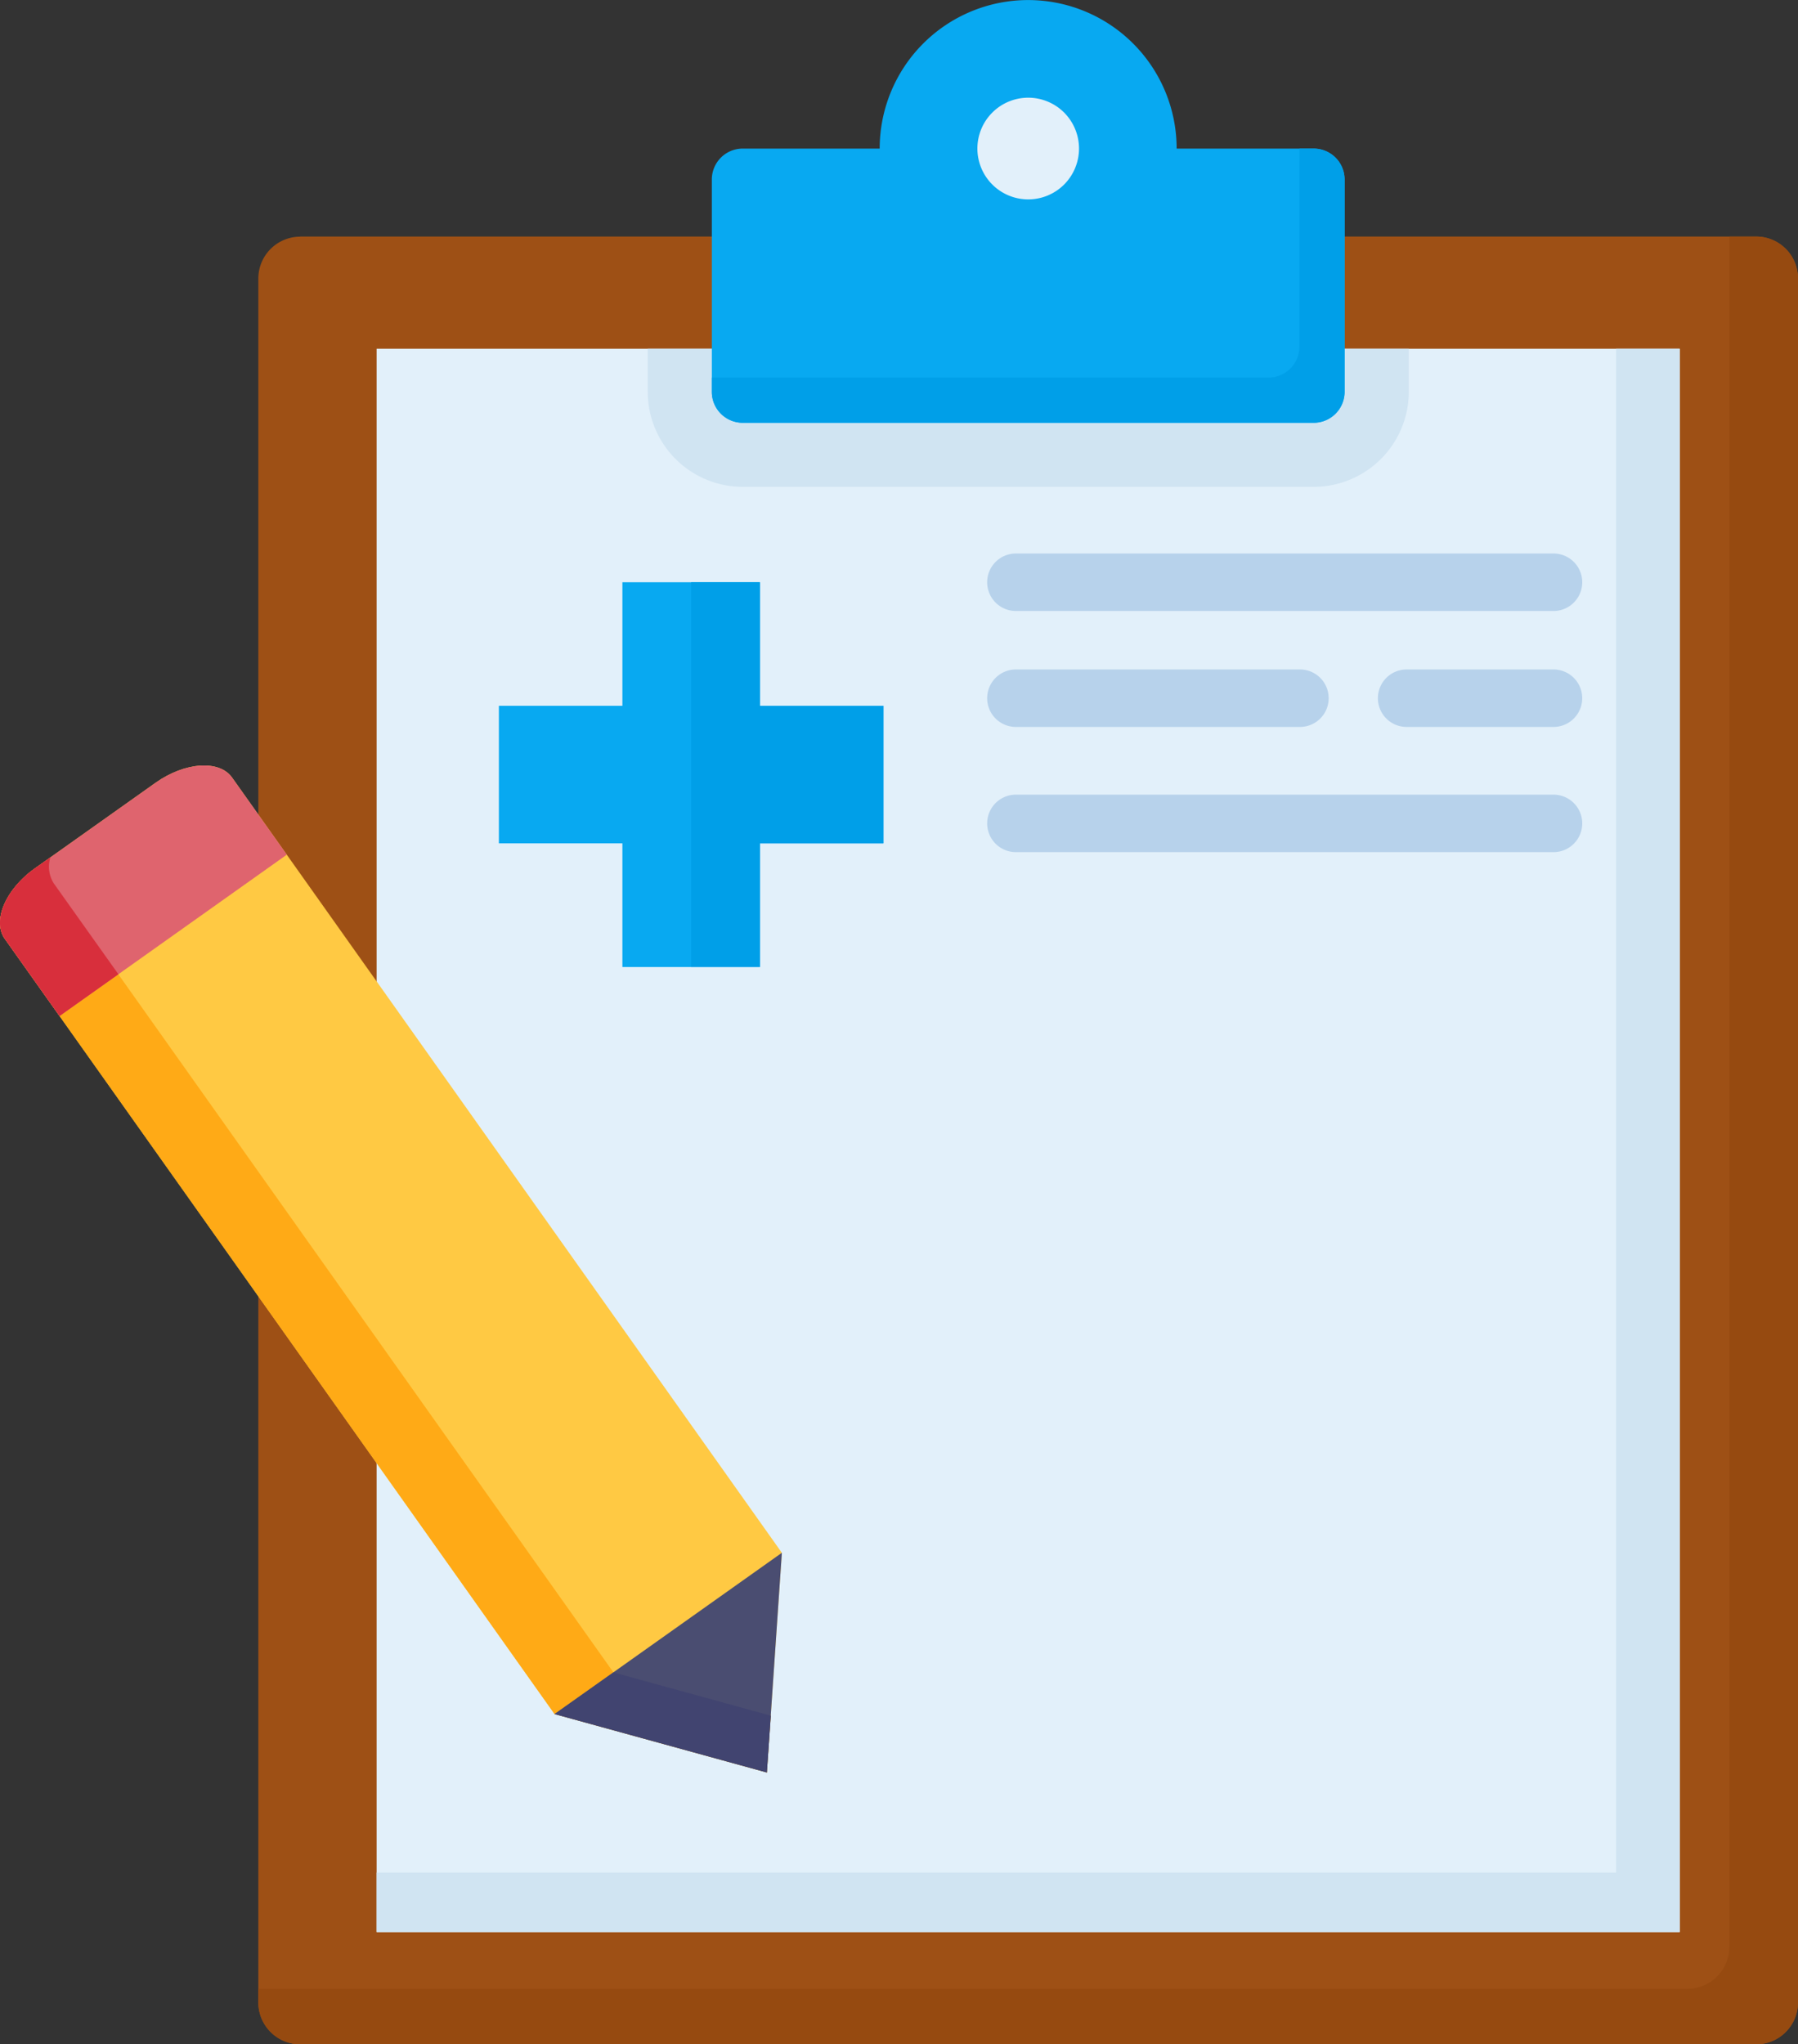 <svg xmlns="http://www.w3.org/2000/svg" width="80.8" height="91.835" viewBox="0 0 80.8 91.835">
  <rect x="0" y="0" width="80.8" height="91.835" fill="#333333" stroke="none"/>
  <g id="radiology_15192731" transform="translate(-22.1 -6.991)">
    <g id="グループ_19192" data-name="グループ 19192" transform="translate(33.709 17.618)">
      <path id="パス_160148" data-name="パス 160148" d="M86.933,64.619h65.438a1.878,1.878,0,0,1,1.876,1.877v77.45a1.883,1.883,0,0,1-1.876,1.882H86.933a1.886,1.886,0,0,1-1.876-1.882V66.5a1.882,1.882,0,0,1,1.876-1.876Z" transform="translate(-85.057 -64.619)" fill="#9e5015" fill-rule="evenodd"/>
    </g>
    <g id="グループ_19193" data-name="グループ 19193" transform="translate(33.709 17.618)">
      <path id="パス_160149" data-name="パス 160149" d="M151.158,64.619h1.213a1.878,1.878,0,0,1,1.876,1.877v77.45a1.883,1.883,0,0,1-1.876,1.882H86.933a1.886,1.886,0,0,1-1.876-1.882v-.611h64.225a1.882,1.882,0,0,0,1.876-1.877V64.619Z" transform="translate(-85.057 -64.619)" fill="#964a10" fill-rule="evenodd"/>
    </g>
    <g id="グループ_19194" data-name="グループ 19194" transform="translate(39.025 22.657)">
      <path id="パス_160150" data-name="パス 160150" d="M113.884,91.945h58.559v71.13H113.884Z" transform="translate(-113.884 -91.945)" fill="#e2f0fa" fill-rule="evenodd"/>
    </g>
    <g id="グループ_19195" data-name="グループ 19195" transform="translate(51.209 22.657)">
      <path id="パス_160151" data-name="パス 160151" d="M179.96,91.945h34.2v1.939a4.273,4.273,0,0,1-4.265,4.265H184.225a4.27,4.27,0,0,1-4.265-4.265Z" transform="translate(-179.96 -91.945)" fill="#d0e4f2" fill-rule="evenodd"/>
    </g>
    <g id="グループ_19196" data-name="グループ 19196" transform="translate(54.089 6.991)">
      <path id="パス_160152" data-name="パス 160152" d="M203.122,13.666a6.672,6.672,0,1,1,13.345,0h6.163a1.391,1.391,0,0,1,1.385,1.385V24.6a1.391,1.391,0,0,1-1.385,1.385H196.964a1.388,1.388,0,0,1-1.385-1.385V15.051a1.388,1.388,0,0,1,1.385-1.385Z" transform="translate(-195.579 -6.991)" fill="#08a9f1" fill-rule="evenodd"/>
    </g>
    <path id="パス_160153" data-name="パス 160153" d="M264.181,31.455a2.284,2.284,0,1,0,0,3.232A2.288,2.288,0,0,0,264.181,31.455Z" transform="translate(-194.26 -19.407)" fill="#e2f0fa"/>
    <g id="グループ_19197" data-name="グループ 19197" transform="translate(54.089 13.666)">
      <path id="パス_160154" data-name="パス 160154" d="M221.986,43.189h.643a1.391,1.391,0,0,1,1.385,1.385v9.545a1.391,1.391,0,0,1-1.385,1.385H196.964a1.388,1.388,0,0,1-1.385-1.385v-.643H220.6a1.391,1.391,0,0,0,1.385-1.385Z" transform="translate(-195.579 -43.189)" fill="#009fe8" fill-rule="evenodd"/>
    </g>
    <g id="グループ_19198" data-name="グループ 19198" transform="translate(39.025 22.657)">
      <path id="パス_160155" data-name="パス 160155" d="M169.584,91.945h2.859V163.07H113.884V160.4h55.7Z" transform="translate(-113.884 -91.945)" fill="#d0e4f2" fill-rule="evenodd"/>
    </g>
    <g id="グループ_19200" data-name="グループ 19200" transform="translate(44.519 33.147)">
      <path id="パス_160159" data-name="パス 160159" d="M149.228,148.836h6.178v5.551h5.551v6.178h-5.551v5.556h-6.178v-5.556h-5.551v-6.178h5.551Z" transform="translate(-143.677 -148.836)" fill="#08a9f1" fill-rule="evenodd"/>
    </g>
    <g id="グループ_19201" data-name="グループ 19201" transform="translate(53.159 33.147)">
      <path id="パス_160160" data-name="パス 160160" d="M190.533,148.836h3.089v5.551h5.551v6.178h-5.551v5.556h-3.089Z" transform="translate(-190.533 -148.836)" fill="#009fe8" fill-rule="evenodd"/>
    </g>
    <path id="パス_160161" data-name="パス 160161" d="M262.675,143.126a1.291,1.291,0,0,1,1.291-1.291h24.16a1.291,1.291,0,0,1,0,2.582h-24.16A1.291,1.291,0,0,1,262.675,143.126Zm1.291,6.5h12.765a1.291,1.291,0,1,0,0-2.582H263.966a1.291,1.291,0,1,0,0,2.582Zm24.159-2.582h-6.6a1.291,1.291,0,1,0,0,2.582h6.6a1.291,1.291,0,1,0,0-2.582Zm0,5.624H263.966a1.291,1.291,0,1,0,0,2.582h24.16a1.291,1.291,0,1,0,0-2.582Z" transform="translate(-196.213 -109.979)" fill="#b7d2eb"/>
    <g id="グループ_19202" data-name="グループ 19202" transform="translate(22.1 41.377)">
      <path id="パス_160162" data-name="パス 160162" d="M22.314,201.25l24.708,34.828,9.539,2.624.674-9.869L32.528,194.006c-.57-.8-2.112-.7-3.429.23l-5.431,3.852C22.351,199.024,21.744,200.445,22.314,201.25Z" transform="translate(-22.1 -193.464)" fill="#ffc943" fill-rule="evenodd"/>
    </g>
    <g id="グループ_19203" data-name="グループ 19203" transform="translate(22.1 45.509)">
      <path id="パス_160163" data-name="パス 160163" d="M22.314,219.529l24.708,34.828,9.539,2.624.178-2.551-7.072-1.944-25.142-35.44a1.4,1.4,0,0,1-.157-1.171l-.7.491c-1.317.936-1.924,2.357-1.354,3.162Z" transform="translate(-22.1 -215.875)" fill="#ffaa16" fill-rule="evenodd"/>
    </g>
    <g id="グループ_19204" data-name="グループ 19204" transform="translate(22.1 41.377)">
      <path id="パス_160164" data-name="パス 160164" d="M22.314,201.25l2.462,3.471,10.214-7.25-2.462-3.466c-.57-.8-2.112-.7-3.429.23l-5.431,3.852C22.351,199.024,21.744,200.445,22.314,201.25Z" transform="translate(-22.1 -193.464)" fill="#df646e" fill-rule="evenodd"/>
    </g>
    <g id="グループ_19205" data-name="グループ 19205" transform="translate(22.1 45.509)">
      <path id="パス_160165" data-name="パス 160165" d="M22.314,219.53,24.776,223l2.645-1.876-2.9-4.077a1.4,1.4,0,0,1-.157-1.171l-.7.491C22.351,217.3,21.744,218.725,22.314,219.53Z" transform="translate(-22.1 -215.876)" fill="#d82f3c" fill-rule="evenodd"/>
    </g>
    <g id="グループ_19206" data-name="グループ 19206" transform="translate(47.022 76.746)">
      <path id="パス_160166" data-name="パス 160166" d="M157.254,392.519l9.54,2.624.674-9.869Z" transform="translate(-157.254 -385.274)" fill="#4a4d71" fill-rule="evenodd"/>
    </g>
    <g id="グループ_19207" data-name="グループ 19207" transform="translate(47.022 82.12)">
      <path id="パス_160167" data-name="パス 160167" d="M157.254,416.285l9.54,2.624.178-2.551-7.072-1.945Z" transform="translate(-157.254 -414.414)" fill="#414470" fill-rule="evenodd"/>
    </g>
  </g>
</svg>
